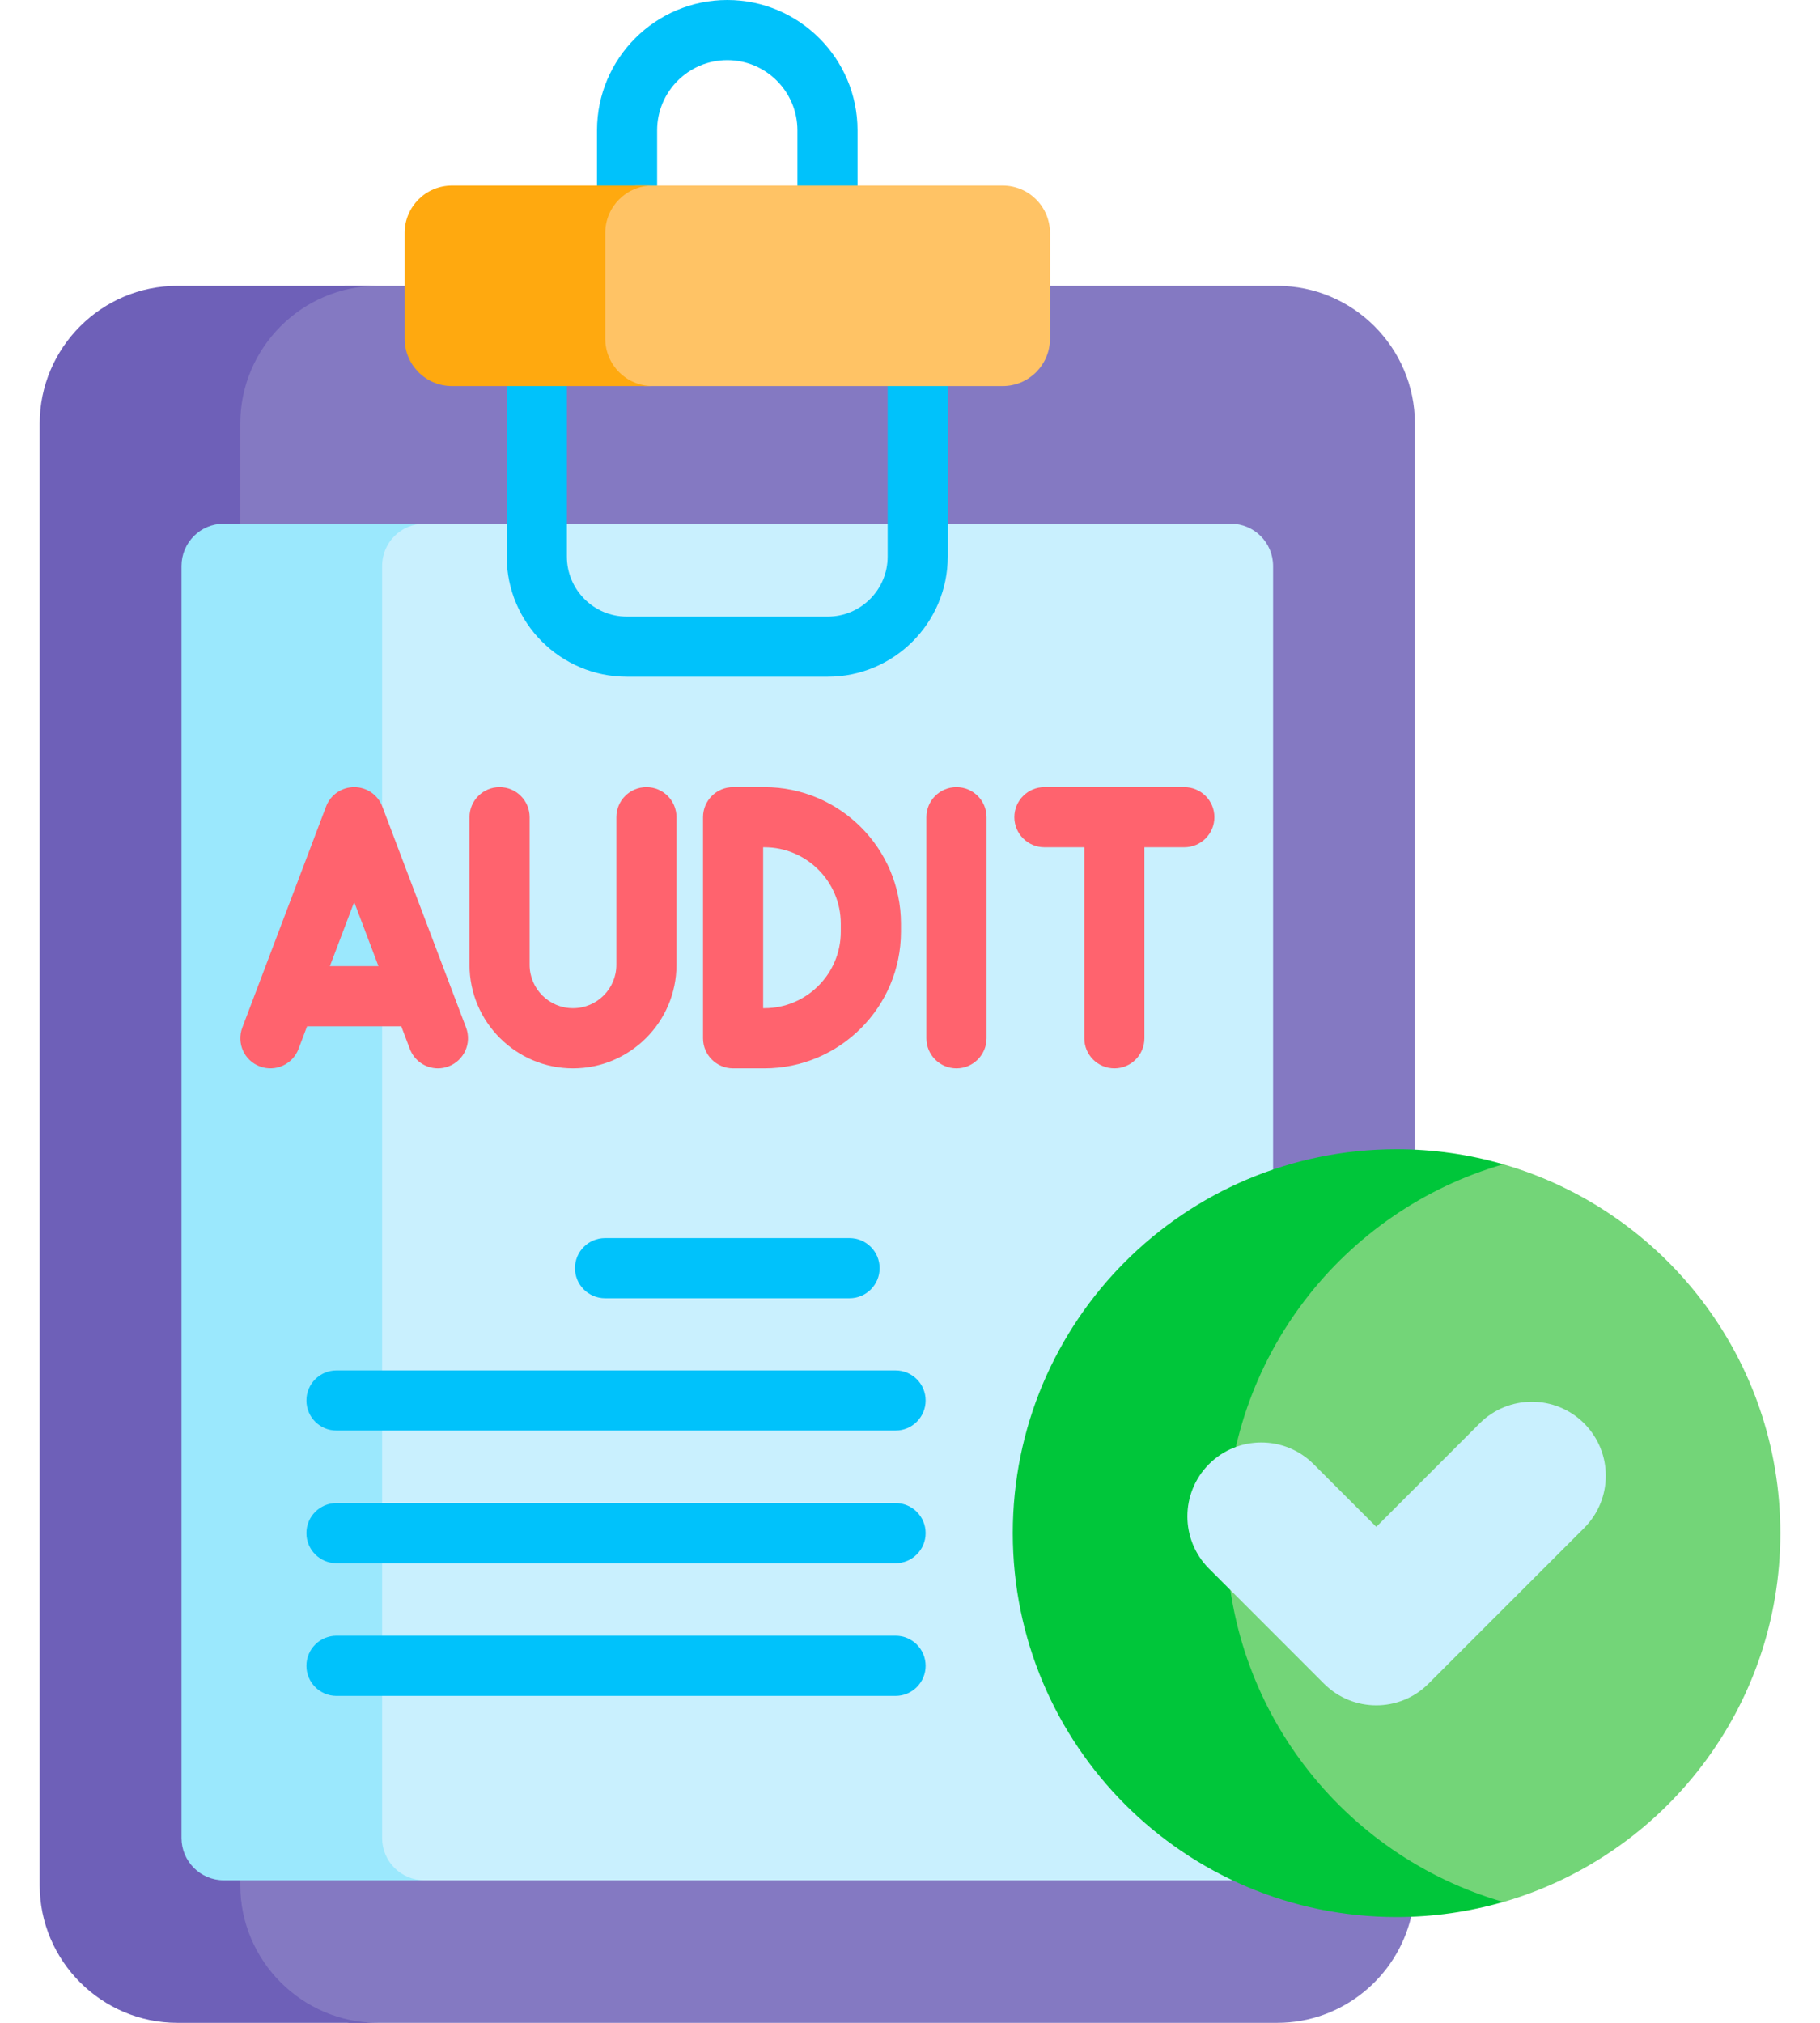 <?xml version="1.0" encoding="UTF-8"?>
<svg xmlns="http://www.w3.org/2000/svg" width="36" height="40" viewBox="0 0 36 40" fill="none">
  <path d="M27.987 22.734V8.374C27.987 6.877 26.762 5.652 25.265 5.652H20.768L20.063 6.013H8.339L8.003 5.652H6.831L5.992 5.92L5.089 6.647L4.547 7.863V38.17L5.703 39.604L6.901 40H25.265C26.547 40 27.629 39.101 27.913 37.902L27.051 36.229V23.769L27.987 22.734Z" fill="#8479C2"></path>
  <path d="M4.753 37.278V8.374C4.753 6.877 5.978 5.652 7.475 5.652H3.508C2.01 5.652 0.785 6.877 0.785 8.374V37.278C0.785 38.775 2.01 40 3.508 40H7.475C5.978 40 4.753 38.775 4.753 37.278Z" fill="#6E60B8"></path>
  <path d="M25.182 23.127V11.193C25.182 10.73 24.807 10.356 24.345 10.356H7.979C7.856 10.403 7.765 10.439 7.765 10.439L7.475 10.965V36.703L7.705 37.01L8.026 37.181H24.345C24.356 37.181 24.366 37.18 24.377 37.18L24.095 35.177V24.482L25.182 23.127Z" fill="#C9F0FE"></path>
  <path d="M7.558 36.345V11.193C7.558 10.73 7.932 10.356 8.394 10.356H4.426C3.964 10.356 3.59 10.73 3.59 11.193V36.345C3.59 36.807 3.964 37.181 4.426 37.181H8.394C7.932 37.181 7.558 36.807 7.558 36.345Z" fill="#9BE8FD"></path>
  <path d="M7.937 20.294L8.107 20.742C8.197 20.98 8.423 21.126 8.663 21.126C8.733 21.126 8.804 21.113 8.873 21.087C9.18 20.971 9.335 20.628 9.219 20.32L7.562 15.948C7.474 15.717 7.253 15.565 7.006 15.565C6.759 15.565 6.537 15.717 6.45 15.948L4.793 20.32C4.676 20.628 4.831 20.971 5.138 21.087C5.445 21.203 5.788 21.049 5.905 20.742L6.074 20.294H7.937ZM7.006 17.837L7.486 19.105H6.525L7.006 17.837Z" fill="#FF636E"></path>
  <path d="M14.501 21.126H15.12C16.609 21.126 17.821 19.914 17.821 18.425V18.265C17.821 16.776 16.609 15.565 15.12 15.565H14.501C14.172 15.565 13.906 15.831 13.906 16.159V20.531C13.906 20.86 14.172 21.126 14.501 21.126ZM15.095 16.754H15.12C15.954 16.754 16.631 17.432 16.631 18.265V18.425C16.631 19.259 15.954 19.936 15.12 19.936H15.095V16.754Z" fill="#FF636E"></path>
  <path d="M11.334 21.126C12.463 21.126 13.381 20.207 13.381 19.079V16.159C13.381 15.831 13.115 15.565 12.787 15.565C12.458 15.565 12.192 15.831 12.192 16.159V19.079C12.192 19.552 11.807 19.936 11.334 19.936C10.861 19.936 10.476 19.552 10.476 19.079V16.159C10.476 15.831 10.21 15.565 9.882 15.565C9.553 15.565 9.287 15.831 9.287 16.159V19.079C9.287 20.207 10.206 21.126 11.334 21.126Z" fill="#FF636E"></path>
  <path d="M23.426 15.565H20.659C20.331 15.565 20.064 15.831 20.064 16.159C20.064 16.488 20.331 16.754 20.659 16.754H21.448V20.531C21.448 20.86 21.714 21.126 22.043 21.126C22.371 21.126 22.637 20.86 22.637 20.531V16.754H23.426C23.755 16.754 24.021 16.488 24.021 16.159C24.021 15.831 23.755 15.565 23.426 15.565Z" fill="#FF636E"></path>
  <path d="M18.919 15.565C18.59 15.565 18.324 15.831 18.324 16.159V20.531C18.324 20.86 18.59 21.126 18.919 21.126C19.247 21.126 19.514 20.86 19.514 20.531V16.159C19.514 15.831 19.247 15.565 18.919 15.565Z" fill="#FF636E"></path>
  <path d="M11.968 24.482C11.639 24.482 11.373 24.749 11.373 25.077C11.373 25.405 11.639 25.672 11.968 25.672H16.804C17.133 25.672 17.399 25.406 17.399 25.077C17.399 24.749 17.133 24.482 16.804 24.482H11.968Z" fill="#00C2FB"></path>
  <path d="M17.715 27.099H6.655C6.327 27.099 6.061 27.365 6.061 27.693C6.061 28.022 6.327 28.288 6.655 28.288H17.715C18.043 28.288 18.309 28.022 18.309 27.693C18.309 27.365 18.043 27.099 17.715 27.099Z" fill="#00C2FB"></path>
  <path d="M17.715 29.722H6.655C6.327 29.722 6.061 29.988 6.061 30.316C6.061 30.645 6.327 30.911 6.655 30.911H17.715C18.043 30.911 18.309 30.645 18.309 30.316C18.309 29.988 18.043 29.722 17.715 29.722Z" fill="#00C2FB"></path>
  <path d="M17.715 32.345H6.655C6.327 32.345 6.061 32.611 6.061 32.94C6.061 33.268 6.327 33.535 6.655 33.535H17.715C18.043 33.535 18.309 33.268 18.309 32.94C18.309 32.611 18.043 32.345 17.715 32.345Z" fill="#00C2FB"></path>
  <path d="M16.373 13.382H12.398C11.089 13.382 10.023 12.317 10.023 11.007V6.316C10.023 5.988 10.29 5.722 10.618 5.722C10.947 5.722 11.213 5.988 11.213 6.316V11.007C11.213 11.661 11.745 12.193 12.398 12.193H16.373C17.026 12.193 17.558 11.661 17.558 11.007V6.277C17.558 5.948 17.824 5.682 18.153 5.682C18.481 5.682 18.747 5.948 18.747 6.277V11.007C18.747 12.317 17.682 13.382 16.373 13.382Z" fill="#00C2FB"></path>
  <path d="M16.368 4.927C16.039 4.927 15.773 4.661 15.773 4.332V2.577C15.773 1.812 15.15 1.189 14.386 1.189C13.62 1.189 12.998 1.812 12.998 2.577V4.293C12.998 4.621 12.732 4.887 12.403 4.887C12.075 4.887 11.809 4.621 11.809 4.293V2.577C11.809 1.156 12.965 0 14.386 0C15.806 0 16.962 1.156 16.962 2.577V4.332C16.962 4.661 16.696 4.927 16.368 4.927Z" fill="#00C2FB"></path>
  <path d="M29.735 23.023H28.532L25.466 24.645L23.722 28.794L23.486 33.34C23.486 33.34 25.942 35.772 25.968 35.93C25.994 36.089 27.185 37.182 27.185 37.182L28.945 37.576L29.735 37.611C32.901 36.696 35.216 33.777 35.216 30.317C35.216 26.857 32.901 23.937 29.735 23.023Z" fill="#73D578"></path>
  <path d="M24.254 30.316C24.254 26.856 26.569 23.937 29.735 23.023C29.065 22.829 28.357 22.725 27.625 22.725C23.432 22.725 20.033 26.124 20.033 30.316C20.033 34.509 23.432 37.908 27.625 37.908C28.357 37.908 29.065 37.803 29.735 37.61C26.569 36.696 24.254 33.777 24.254 30.316Z" fill="#00C63A"></path>
  <path d="M31.335 30.215L28.256 33.293C27.686 33.864 26.76 33.864 26.189 33.293L23.915 31.019C23.344 30.448 23.344 29.522 23.915 28.951C24.485 28.381 25.411 28.381 25.982 28.951L27.223 30.192L29.267 28.147C29.838 27.576 30.764 27.576 31.335 28.147C31.906 28.718 31.906 29.644 31.335 30.215Z" fill="#C9F0FE"></path>
  <path d="M19.832 3.669H12.567L12.225 3.809L11.918 4.186V7.03L12.23 7.506L12.742 7.634H19.832C20.35 7.634 20.769 7.214 20.769 6.697V4.606C20.769 4.089 20.35 3.669 19.832 3.669Z" fill="#FFC365"></path>
  <path d="M11.972 6.697V4.606C11.972 4.089 12.391 3.669 12.908 3.669H8.941C8.423 3.669 8.004 4.089 8.004 4.606V6.697C8.004 7.214 8.423 7.634 8.941 7.634H12.908C12.391 7.634 11.972 7.214 11.972 6.697Z" fill="#FFA90F"></path>
</svg>
